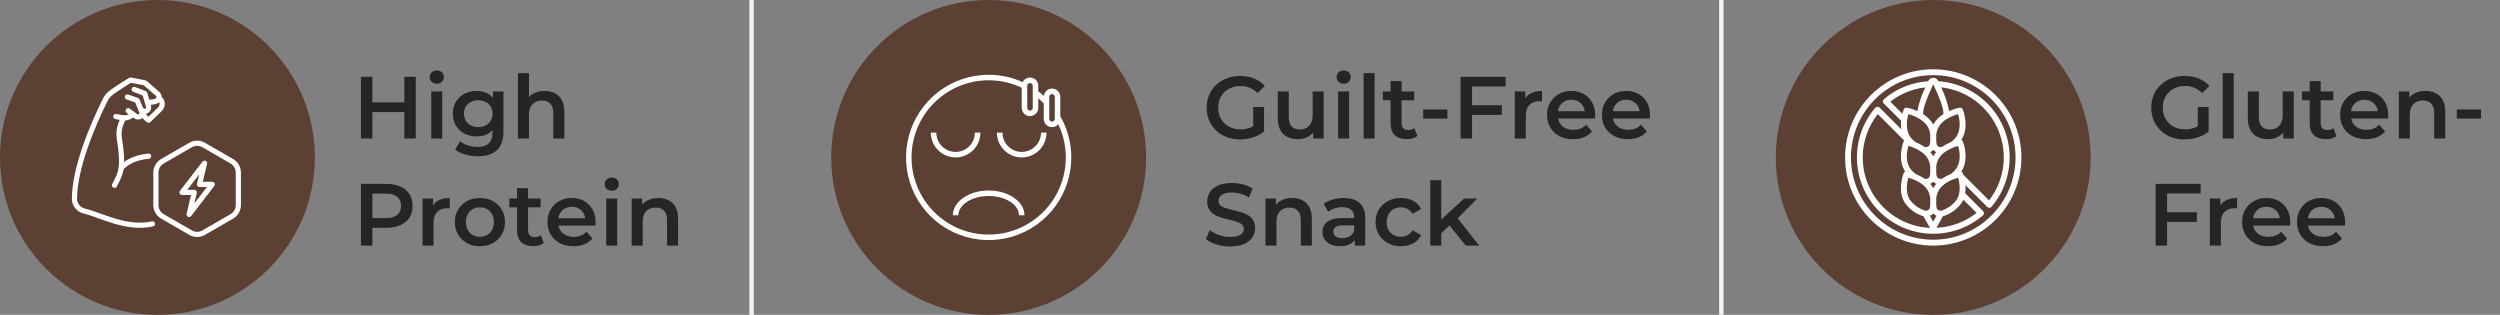 <svg xmlns="http://www.w3.org/2000/svg" fill="none" viewBox="0 0 397 50" height="50" width="397">
<rect x="0" y="0" width="397" height="50" fill="#808080" stroke="none"/>
<circle fill="#5C4033" r="25" cy="25" cx="25"></circle>
<path stroke-linejoin="round" stroke-linecap="round" stroke-miterlimit="10" stroke-width="0.82" stroke="white" d="M19.243 26.701C19.243 26.701 20.391 25.097 23.604 24.803"></path>
<path stroke-linejoin="round" stroke-linecap="round" stroke-miterlimit="10" stroke-width="0.82" stroke="white" d="M19.596 18.728C18.405 21.226 19.05 21.704 19.243 24.242C19.437 26.78 19.243 27.425 18.182 29.434"></path>
<path stroke-linejoin="round" stroke-linecap="round" stroke-miterlimit="10" stroke-width="0.82" stroke="white" d="M21.069 18.229L20.688 18.459C20.294 18.698 19.825 18.782 19.373 18.694L18.389 18.504"></path>
<path stroke-linejoin="round" stroke-linecap="round" stroke-miterlimit="10" stroke-width="0.82" stroke="white" d="M24.203 35.557C20.046 36.473 16.033 34.148 13.366 33.506C12.494 33.295 11.865 32.534 11.824 31.637C11.819 26.594 14.812 19.675 16.728 15.821C16.915 15.445 17.179 15.114 17.503 14.848C18.447 14.075 20.713 12.717 20.713 12.717L23.01 13.159L25.073 14.944C25.581 15.529 25.076 16.142 24.183 16.204L23.676 16.249"></path>
<path stroke-linejoin="round" stroke-linecap="round" stroke-miterlimit="10" stroke-width="0.82" stroke="white" d="M20.357 17.583L21.581 18.464C21.799 18.621 22.094 18.619 22.31 18.459C22.538 18.29 22.622 17.987 22.512 17.725L21.779 15.944L20.227 15.403"></path>
<path stroke-linejoin="round" stroke-linecap="round" stroke-miterlimit="10" stroke-width="0.82" stroke="white" d="M22.432 17.495C22.637 17.709 22.956 17.766 23.222 17.635C23.504 17.498 23.655 17.186 23.588 16.88L22.991 14.849L21.309 14.202"></path>
<path stroke-linejoin="round" stroke-linecap="round" stroke-miterlimit="10" stroke-width="0.82" stroke="white" d="M25.236 15.622C25.861 15.906 25.934 16.823 25.387 17.353L23.604 19.084C23.604 19.084 22.648 18.526 22.651 17.648"></path>
<path stroke-linejoin="round" stroke-linecap="round" stroke-miterlimit="10" stroke-width="0.82" stroke="white" d="M24.757 27.4V32.57C24.757 33.309 25.151 33.991 25.791 34.361L30.269 36.946C30.909 37.315 31.697 37.315 32.336 36.946L36.814 34.361C37.454 33.991 37.848 33.309 37.848 32.57V27.4C37.848 26.661 37.454 25.979 36.814 25.609L32.336 23.024C31.697 22.655 30.909 22.655 30.269 23.024L25.791 25.609C25.151 25.979 24.757 26.661 24.757 27.4Z"></path>
<path stroke-linejoin="round" stroke-linecap="round" stroke-miterlimit="10" stroke-width="0.82" stroke="white" d="M32.482 25.917L28.905 30.555H30.854L30.029 34.053L33.702 29.281H31.678L32.482 25.917Z"></path>
<circle fill="#5C4033" r="25" cy="25" cx="157"></circle>
<g clip-path="url(#clip0_299_1483)">
<path fill="white" d="M155.688 21.062H154.812C154.812 21.875 154.49 22.654 153.916 23.228C153.341 23.802 152.562 24.125 151.75 24.125C150.938 24.125 150.159 23.802 149.584 23.228C149.01 22.654 148.688 21.875 148.688 21.062H147.812C147.813 22.107 148.227 23.108 148.966 23.847C149.704 24.585 150.706 25 151.75 25C152.794 25 153.796 24.585 154.534 23.847C155.273 23.108 155.688 22.107 155.688 21.062Z"></path>
<path fill="white" d="M162.25 24.125C161.438 24.124 160.66 23.801 160.086 23.227C159.511 22.653 159.188 21.874 159.188 21.062H158.312C158.313 22.107 158.727 23.108 159.466 23.847C160.204 24.585 161.206 25 162.25 25C163.294 25 164.296 24.585 165.034 23.847C165.773 23.108 166.188 22.107 166.188 21.062H165.312C165.312 21.874 164.989 22.653 164.414 23.227C163.84 23.801 163.062 24.124 162.25 24.125Z"></path>
<path fill="white" d="M157 30.25C153.864 30.25 151.312 32.017 151.312 34.188H152.188C152.188 32.499 154.347 31.125 157 31.125C159.653 31.125 161.812 32.499 161.812 34.188H162.688C162.688 32.017 160.136 30.25 157 30.25Z"></path>
<path fill="white" d="M168.375 15.375C168.375 15.04 168.247 14.717 168.017 14.473C167.787 14.23 167.471 14.084 167.137 14.066C166.802 14.048 166.473 14.159 166.218 14.376C165.962 14.593 165.8 14.9 165.764 15.234C165.482 14.981 165.186 14.738 164.875 14.506V13.625C164.876 13.33 164.777 13.043 164.594 12.811C164.411 12.579 164.155 12.415 163.867 12.348C163.58 12.28 163.278 12.311 163.01 12.437C162.743 12.562 162.526 12.775 162.394 13.039C160.701 12.267 158.861 11.87 157 11.875C154.111 11.875 151.304 12.828 149.012 14.585C146.72 16.343 145.071 18.808 144.323 21.598C143.574 24.388 143.766 27.346 144.87 30.016C145.974 32.685 147.928 34.916 150.428 36.362C152.928 37.808 155.836 38.389 158.7 38.014C161.564 37.64 164.225 36.331 166.27 34.291C168.314 32.251 169.629 29.593 170.01 26.73C170.39 23.866 169.816 20.957 168.375 18.454V15.375ZM166.625 15.375C166.625 15.259 166.671 15.148 166.753 15.066C166.835 14.984 166.946 14.938 167.062 14.938C167.178 14.938 167.29 14.984 167.372 15.066C167.454 15.148 167.5 15.259 167.5 15.375V18.875C167.5 18.991 167.454 19.102 167.372 19.184C167.29 19.267 167.178 19.313 167.062 19.313C166.946 19.313 166.835 19.267 166.753 19.184C166.671 19.102 166.625 18.991 166.625 18.875V15.375ZM163.125 13.625C163.125 13.509 163.171 13.398 163.253 13.316C163.335 13.234 163.446 13.188 163.562 13.188C163.678 13.188 163.79 13.234 163.872 13.316C163.954 13.398 164 13.509 164 13.625V17.125C164 17.241 163.954 17.352 163.872 17.434C163.79 17.517 163.678 17.563 163.562 17.563C163.446 17.563 163.335 17.517 163.253 17.434C163.171 17.352 163.125 17.241 163.125 17.125V13.625ZM157 37.25C153.751 37.25 150.635 35.959 148.338 33.662C146.041 31.365 144.75 28.249 144.75 25C144.75 21.751 146.041 18.635 148.338 16.338C150.635 14.041 153.751 12.75 157 12.75C158.817 12.745 160.612 13.151 162.25 13.937V17.125C162.25 17.473 162.388 17.807 162.634 18.053C162.881 18.299 163.214 18.438 163.562 18.438C163.911 18.438 164.244 18.299 164.491 18.053C164.737 17.807 164.875 17.473 164.875 17.125V15.621C165.18 15.877 165.473 16.148 165.75 16.434V18.875C165.749 19.143 165.83 19.405 165.983 19.625C166.136 19.846 166.352 20.014 166.604 20.107C166.855 20.2 167.129 20.213 167.389 20.145C167.648 20.077 167.88 19.93 168.053 19.726C168.945 21.593 169.35 23.655 169.229 25.721C169.108 27.787 168.466 29.788 167.362 31.538C166.258 33.288 164.729 34.73 162.917 35.729C161.105 36.727 159.069 37.251 157 37.25Z"></path>
</g>
<path fill="#252525" d="M64.204 22V12.2H66.024V22H64.204ZM57.316 22V12.2H59.136V22H57.316ZM58.982 17.8V16.246H64.344V17.8H58.982ZM68.482 22V14.524H70.232V22H68.482ZM69.364 13.292C69.037 13.292 68.767 13.189 68.552 12.984C68.347 12.779 68.244 12.531 68.244 12.242C68.244 11.943 68.347 11.696 68.552 11.5C68.767 11.295 69.037 11.192 69.364 11.192C69.691 11.192 69.957 11.29 70.162 11.486C70.377 11.673 70.484 11.911 70.484 12.2C70.484 12.508 70.381 12.769 70.176 12.984C69.971 13.189 69.7 13.292 69.364 13.292ZM75.917 24.814C75.226 24.814 74.549 24.721 73.887 24.534C73.234 24.357 72.697 24.095 72.277 23.75L73.061 22.434C73.388 22.705 73.798 22.919 74.293 23.078C74.797 23.246 75.305 23.33 75.819 23.33C76.64 23.33 77.242 23.139 77.625 22.756C78.007 22.383 78.199 21.818 78.199 21.062V19.732L78.339 18.038L78.283 16.344V14.524H79.949V20.866C79.949 22.219 79.603 23.213 78.913 23.848C78.222 24.492 77.224 24.814 75.917 24.814ZM75.693 21.664C74.984 21.664 74.34 21.515 73.761 21.216C73.192 20.908 72.739 20.483 72.403 19.942C72.076 19.401 71.913 18.766 71.913 18.038C71.913 17.319 72.076 16.689 72.403 16.148C72.739 15.607 73.192 15.187 73.761 14.888C74.34 14.589 74.984 14.44 75.693 14.44C76.328 14.44 76.897 14.566 77.401 14.818C77.905 15.07 78.306 15.462 78.605 15.994C78.913 16.526 79.067 17.207 79.067 18.038C79.067 18.869 78.913 19.555 78.605 20.096C78.306 20.628 77.905 21.025 77.401 21.286C76.897 21.538 76.328 21.664 75.693 21.664ZM75.959 20.18C76.397 20.18 76.79 20.091 77.135 19.914C77.48 19.727 77.746 19.475 77.933 19.158C78.129 18.831 78.227 18.458 78.227 18.038C78.227 17.618 78.129 17.249 77.933 16.932C77.746 16.605 77.48 16.358 77.135 16.19C76.79 16.013 76.397 15.924 75.959 15.924C75.52 15.924 75.124 16.013 74.769 16.19C74.424 16.358 74.153 16.605 73.957 16.932C73.77 17.249 73.677 17.618 73.677 18.038C73.677 18.458 73.77 18.831 73.957 19.158C74.153 19.475 74.424 19.727 74.769 19.914C75.124 20.091 75.52 20.18 75.959 20.18ZM82.25 22V11.612H84V16.54L83.622 15.924C83.883 15.448 84.261 15.084 84.756 14.832C85.26 14.571 85.838 14.44 86.492 14.44C87.089 14.44 87.621 14.557 88.088 14.79C88.564 15.023 88.937 15.383 89.208 15.868C89.478 16.344 89.614 16.96 89.614 17.716V22H87.864V17.94C87.864 17.277 87.705 16.783 87.388 16.456C87.08 16.129 86.646 15.966 86.086 15.966C85.675 15.966 85.311 16.05 84.994 16.218C84.676 16.386 84.429 16.638 84.252 16.974C84.084 17.301 84 17.716 84 18.22V22H82.25ZM57.316 39V29.2H61.348C62.216 29.2 62.958 29.34 63.574 29.62C64.199 29.9 64.68 30.301 65.016 30.824C65.352 31.347 65.52 31.967 65.52 32.686C65.52 33.405 65.352 34.025 65.016 34.548C64.68 35.071 64.199 35.472 63.574 35.752C62.958 36.032 62.216 36.172 61.348 36.172H58.324L59.136 35.318V39H57.316ZM59.136 35.514L58.324 34.632H61.264C62.067 34.632 62.669 34.464 63.07 34.128C63.481 33.783 63.686 33.302 63.686 32.686C63.686 32.061 63.481 31.58 63.07 31.244C62.669 30.908 62.067 30.74 61.264 30.74H58.324L59.136 29.844V35.514ZM67.101 39V31.524H68.767V33.582L68.571 32.98C68.795 32.476 69.145 32.093 69.621 31.832C70.106 31.571 70.709 31.44 71.427 31.44V33.106C71.353 33.087 71.282 33.078 71.217 33.078C71.152 33.069 71.087 33.064 71.021 33.064C70.359 33.064 69.831 33.26 69.439 33.652C69.047 34.035 68.851 34.609 68.851 35.374V39H67.101ZM76.203 39.098C75.438 39.098 74.757 38.935 74.159 38.608C73.562 38.272 73.091 37.815 72.745 37.236C72.4 36.657 72.227 35.999 72.227 35.262C72.227 34.515 72.4 33.857 72.745 33.288C73.091 32.709 73.562 32.257 74.159 31.93C74.757 31.603 75.438 31.44 76.203 31.44C76.978 31.44 77.664 31.603 78.261 31.93C78.868 32.257 79.339 32.705 79.675 33.274C80.021 33.843 80.193 34.506 80.193 35.262C80.193 35.999 80.021 36.657 79.675 37.236C79.339 37.815 78.868 38.272 78.261 38.608C77.664 38.935 76.978 39.098 76.203 39.098ZM76.203 37.6C76.633 37.6 77.015 37.507 77.351 37.32C77.687 37.133 77.949 36.863 78.135 36.508C78.331 36.153 78.429 35.738 78.429 35.262C78.429 34.777 78.331 34.361 78.135 34.016C77.949 33.661 77.687 33.391 77.351 33.204C77.015 33.017 76.637 32.924 76.217 32.924C75.788 32.924 75.405 33.017 75.069 33.204C74.743 33.391 74.481 33.661 74.285 34.016C74.089 34.361 73.991 34.777 73.991 35.262C73.991 35.738 74.089 36.153 74.285 36.508C74.481 36.863 74.743 37.133 75.069 37.32C75.405 37.507 75.783 37.6 76.203 37.6ZM84.681 39.098C83.859 39.098 83.225 38.888 82.777 38.468C82.329 38.039 82.105 37.409 82.105 36.578V29.872H83.855V36.536C83.855 36.891 83.943 37.166 84.121 37.362C84.307 37.558 84.564 37.656 84.891 37.656C85.283 37.656 85.609 37.553 85.871 37.348L86.361 38.594C86.155 38.762 85.903 38.888 85.605 38.972C85.306 39.056 84.998 39.098 84.681 39.098ZM80.873 32.924V31.524H85.857V32.924H80.873ZM91.068 39.098C90.238 39.098 89.51 38.935 88.884 38.608C88.268 38.272 87.788 37.815 87.442 37.236C87.106 36.657 86.938 35.999 86.938 35.262C86.938 34.515 87.102 33.857 87.428 33.288C87.764 32.709 88.222 32.257 88.8 31.93C89.388 31.603 90.056 31.44 90.802 31.44C91.53 31.44 92.179 31.599 92.748 31.916C93.318 32.233 93.766 32.681 94.092 33.26C94.419 33.839 94.582 34.52 94.582 35.304C94.582 35.379 94.578 35.463 94.568 35.556C94.568 35.649 94.564 35.738 94.554 35.822H88.324V34.66H93.63L92.944 35.024C92.954 34.595 92.865 34.217 92.678 33.89C92.492 33.563 92.235 33.307 91.908 33.12C91.591 32.933 91.222 32.84 90.802 32.84C90.373 32.84 89.995 32.933 89.668 33.12C89.351 33.307 89.099 33.568 88.912 33.904C88.735 34.231 88.646 34.618 88.646 35.066V35.346C88.646 35.794 88.749 36.191 88.954 36.536C89.16 36.881 89.449 37.147 89.822 37.334C90.196 37.521 90.625 37.614 91.11 37.614C91.53 37.614 91.908 37.549 92.244 37.418C92.58 37.287 92.879 37.082 93.14 36.802L94.078 37.88C93.742 38.272 93.318 38.575 92.804 38.79C92.3 38.995 91.722 39.098 91.068 39.098ZM96.263 39V31.524H98.013V39H96.263ZM97.145 30.292C96.819 30.292 96.548 30.189 96.333 29.984C96.128 29.779 96.025 29.531 96.025 29.242C96.025 28.943 96.128 28.696 96.333 28.5C96.548 28.295 96.819 28.192 97.145 28.192C97.472 28.192 97.738 28.29 97.943 28.486C98.158 28.673 98.265 28.911 98.265 29.2C98.265 29.508 98.163 29.769 97.957 29.984C97.752 30.189 97.481 30.292 97.145 30.292ZM100.31 39V31.524H101.976V33.54L101.682 32.924C101.943 32.448 102.321 32.084 102.816 31.832C103.32 31.571 103.899 31.44 104.552 31.44C105.149 31.44 105.681 31.557 106.148 31.79C106.624 32.023 106.997 32.383 107.268 32.868C107.539 33.344 107.674 33.96 107.674 34.716V39H105.924V34.94C105.924 34.277 105.765 33.783 105.448 33.456C105.14 33.129 104.706 32.966 104.146 32.966C103.735 32.966 103.371 33.05 103.054 33.218C102.737 33.386 102.489 33.638 102.312 33.974C102.144 34.301 102.06 34.716 102.06 35.22V39H100.31Z"></path>
<path fill="#252525" d="M196.894 22.14C196.129 22.14 195.424 22.019 194.78 21.776C194.145 21.524 193.59 21.174 193.114 20.726C192.638 20.269 192.269 19.732 192.008 19.116C191.747 18.5 191.616 17.828 191.616 17.1C191.616 16.372 191.747 15.7 192.008 15.084C192.269 14.468 192.638 13.936 193.114 13.488C193.599 13.031 194.164 12.681 194.808 12.438C195.452 12.186 196.157 12.06 196.922 12.06C197.753 12.06 198.499 12.195 199.162 12.466C199.834 12.737 200.399 13.133 200.856 13.656L199.708 14.776C199.325 14.393 198.91 14.113 198.462 13.936C198.023 13.749 197.538 13.656 197.006 13.656C196.493 13.656 196.017 13.74 195.578 13.908C195.139 14.076 194.761 14.314 194.444 14.622C194.127 14.93 193.879 15.294 193.702 15.714C193.534 16.134 193.45 16.596 193.45 17.1C193.45 17.595 193.534 18.052 193.702 18.472C193.879 18.892 194.127 19.261 194.444 19.578C194.761 19.886 195.135 20.124 195.564 20.292C195.993 20.46 196.469 20.544 196.992 20.544C197.477 20.544 197.944 20.469 198.392 20.32C198.849 20.161 199.283 19.9 199.694 19.536L200.73 20.894C200.217 21.305 199.619 21.617 198.938 21.832C198.266 22.037 197.585 22.14 196.894 22.14ZM200.73 20.894L199.008 20.656V16.988H200.73V20.894ZM206.126 22.098C205.492 22.098 204.932 21.981 204.446 21.748C203.961 21.505 203.583 21.141 203.312 20.656C203.042 20.161 202.906 19.541 202.906 18.794V14.524H204.656V18.556C204.656 19.228 204.806 19.732 205.104 20.068C205.412 20.395 205.846 20.558 206.406 20.558C206.817 20.558 207.172 20.474 207.47 20.306C207.778 20.138 208.016 19.886 208.184 19.55C208.362 19.214 208.45 18.799 208.45 18.304V14.524H210.2V22H208.534V19.984L208.828 20.6C208.576 21.085 208.208 21.459 207.722 21.72C207.237 21.972 206.705 22.098 206.126 22.098ZM212.492 22V14.524H214.242V22H212.492ZM213.374 13.292C213.047 13.292 212.776 13.189 212.562 12.984C212.356 12.779 212.254 12.531 212.254 12.242C212.254 11.943 212.356 11.696 212.562 11.5C212.776 11.295 213.047 11.192 213.374 11.192C213.7 11.192 213.966 11.29 214.172 11.486C214.386 11.673 214.494 11.911 214.494 12.2C214.494 12.508 214.391 12.769 214.186 12.984C213.98 13.189 213.71 13.292 213.374 13.292ZM216.539 22V11.612H218.289V22H216.539ZM223.4 22.098C222.578 22.098 221.944 21.888 221.495 21.468C221.048 21.039 220.824 20.409 220.824 19.578V12.872H222.574V19.536C222.574 19.891 222.662 20.166 222.84 20.362C223.026 20.558 223.283 20.656 223.61 20.656C224.002 20.656 224.328 20.553 224.59 20.348L225.08 21.594C224.874 21.762 224.622 21.888 224.324 21.972C224.025 22.056 223.717 22.098 223.4 22.098ZM219.592 15.924V14.524H224.576V15.924H219.592ZM226.004 18.836V17.38H229.854V18.836H226.004ZM231.937 22V12.2H239.091V13.726H233.757V22H231.937ZM233.603 18.248V16.708H238.489V18.248H233.603ZM240.546 22V14.524H242.212V16.582L242.016 15.98C242.24 15.476 242.59 15.093 243.066 14.832C243.552 14.571 244.154 14.44 244.872 14.44V16.106C244.798 16.087 244.728 16.078 244.662 16.078C244.597 16.069 244.532 16.064 244.466 16.064C243.804 16.064 243.276 16.26 242.884 16.652C242.492 17.035 242.296 17.609 242.296 18.374V22H240.546ZM249.803 22.098C248.972 22.098 248.244 21.935 247.619 21.608C247.003 21.272 246.522 20.815 246.177 20.236C245.841 19.657 245.673 18.999 245.673 18.262C245.673 17.515 245.836 16.857 246.163 16.288C246.499 15.709 246.956 15.257 247.535 14.93C248.123 14.603 248.79 14.44 249.537 14.44C250.265 14.44 250.913 14.599 251.483 14.916C252.052 15.233 252.5 15.681 252.827 16.26C253.153 16.839 253.317 17.52 253.317 18.304C253.317 18.379 253.312 18.463 253.303 18.556C253.303 18.649 253.298 18.738 253.289 18.822H247.059V17.66H252.365L251.679 18.024C251.688 17.595 251.599 17.217 251.413 16.89C251.226 16.563 250.969 16.307 250.643 16.12C250.325 15.933 249.957 15.84 249.537 15.84C249.107 15.84 248.729 15.933 248.403 16.12C248.085 16.307 247.833 16.568 247.647 16.904C247.469 17.231 247.381 17.618 247.381 18.066V18.346C247.381 18.794 247.483 19.191 247.689 19.536C247.894 19.881 248.183 20.147 248.557 20.334C248.93 20.521 249.359 20.614 249.845 20.614C250.265 20.614 250.643 20.549 250.979 20.418C251.315 20.287 251.613 20.082 251.875 19.802L252.813 20.88C252.477 21.272 252.052 21.575 251.539 21.79C251.035 21.995 250.456 22.098 249.803 22.098ZM258.512 22.098C257.681 22.098 256.953 21.935 256.328 21.608C255.712 21.272 255.231 20.815 254.886 20.236C254.55 19.657 254.382 18.999 254.382 18.262C254.382 17.515 254.545 16.857 254.872 16.288C255.208 15.709 255.665 15.257 256.244 14.93C256.832 14.603 257.499 14.44 258.246 14.44C258.974 14.44 259.622 14.599 260.192 14.916C260.761 15.233 261.209 15.681 261.536 16.26C261.862 16.839 262.026 17.52 262.026 18.304C262.026 18.379 262.021 18.463 262.012 18.556C262.012 18.649 262.007 18.738 261.998 18.822H255.768V17.66H261.074L260.388 18.024C260.397 17.595 260.308 17.217 260.122 16.89C259.935 16.563 259.678 16.307 259.352 16.12C259.034 15.933 258.666 15.84 258.246 15.84C257.816 15.84 257.438 15.933 257.112 16.12C256.794 16.307 256.542 16.568 256.356 16.904C256.178 17.231 256.09 17.618 256.09 18.066V18.346C256.09 18.794 256.192 19.191 256.398 19.536C256.603 19.881 256.892 20.147 257.266 20.334C257.639 20.521 258.068 20.614 258.554 20.614C258.974 20.614 259.352 20.549 259.688 20.418C260.024 20.287 260.322 20.082 260.584 19.802L261.522 20.88C261.186 21.272 260.761 21.575 260.248 21.79C259.744 21.995 259.165 22.098 258.512 22.098ZM195.354 39.14C194.589 39.14 193.856 39.033 193.156 38.818C192.456 38.594 191.901 38.309 191.49 37.964L192.12 36.55C192.512 36.858 192.997 37.115 193.576 37.32C194.155 37.525 194.747 37.628 195.354 37.628C195.867 37.628 196.283 37.572 196.6 37.46C196.917 37.348 197.151 37.199 197.3 37.012C197.449 36.816 197.524 36.597 197.524 36.354C197.524 36.055 197.417 35.817 197.202 35.64C196.987 35.453 196.707 35.309 196.362 35.206C196.026 35.094 195.648 34.991 195.228 34.898C194.817 34.805 194.402 34.697 193.982 34.576C193.571 34.445 193.193 34.282 192.848 34.086C192.512 33.881 192.237 33.61 192.022 33.274C191.807 32.938 191.7 32.509 191.7 31.986C191.7 31.454 191.84 30.969 192.12 30.53C192.409 30.082 192.843 29.727 193.422 29.466C194.01 29.195 194.752 29.06 195.648 29.06C196.236 29.06 196.819 29.135 197.398 29.284C197.977 29.433 198.481 29.648 198.91 29.928L198.336 31.342C197.897 31.081 197.445 30.889 196.978 30.768C196.511 30.637 196.063 30.572 195.634 30.572C195.13 30.572 194.719 30.633 194.402 30.754C194.094 30.875 193.865 31.034 193.716 31.23C193.576 31.426 193.506 31.65 193.506 31.902C193.506 32.201 193.609 32.443 193.814 32.63C194.029 32.807 194.304 32.947 194.64 33.05C194.985 33.153 195.368 33.255 195.788 33.358C196.208 33.451 196.623 33.559 197.034 33.68C197.454 33.801 197.832 33.96 198.168 34.156C198.513 34.352 198.789 34.618 198.994 34.954C199.209 35.29 199.316 35.715 199.316 36.228C199.316 36.751 199.171 37.236 198.882 37.684C198.602 38.123 198.168 38.477 197.58 38.748C196.992 39.009 196.25 39.14 195.354 39.14ZM200.953 39V31.524H202.619V33.54L202.325 32.924C202.586 32.448 202.964 32.084 203.459 31.832C203.963 31.571 204.541 31.44 205.195 31.44C205.792 31.44 206.324 31.557 206.791 31.79C207.267 32.023 207.64 32.383 207.911 32.868C208.181 33.344 208.317 33.96 208.317 34.716V39H206.567V34.94C206.567 34.277 206.408 33.783 206.091 33.456C205.783 33.129 205.349 32.966 204.789 32.966C204.378 32.966 204.014 33.05 203.697 33.218C203.379 33.386 203.132 33.638 202.955 33.974C202.787 34.301 202.703 34.716 202.703 35.22V39H200.953ZM215.143 39V37.488L215.045 37.166V34.52C215.045 34.007 214.891 33.61 214.583 33.33C214.275 33.041 213.808 32.896 213.183 32.896C212.763 32.896 212.347 32.961 211.937 33.092C211.535 33.223 211.195 33.405 210.915 33.638L210.229 32.364C210.63 32.056 211.106 31.827 211.657 31.678C212.217 31.519 212.795 31.44 213.393 31.44C214.475 31.44 215.311 31.701 215.899 32.224C216.496 32.737 216.795 33.535 216.795 34.618V39H215.143ZM212.791 39.098C212.231 39.098 211.741 39.005 211.321 38.818C210.901 38.622 210.574 38.356 210.341 38.02C210.117 37.675 210.005 37.287 210.005 36.858C210.005 36.438 210.103 36.06 210.299 35.724C210.504 35.388 210.835 35.122 211.293 34.926C211.75 34.73 212.357 34.632 213.113 34.632H215.283V35.794H213.239C212.641 35.794 212.24 35.892 212.035 36.088C211.829 36.275 211.727 36.508 211.727 36.788C211.727 37.105 211.853 37.357 212.105 37.544C212.357 37.731 212.707 37.824 213.155 37.824C213.584 37.824 213.967 37.726 214.303 37.53C214.648 37.334 214.895 37.045 215.045 36.662L215.339 37.712C215.171 38.151 214.867 38.491 214.429 38.734C213.999 38.977 213.453 39.098 212.791 39.098ZM222.484 39.098C221.7 39.098 221 38.935 220.384 38.608C219.778 38.272 219.302 37.815 218.956 37.236C218.611 36.657 218.438 35.999 218.438 35.262C218.438 34.515 218.611 33.857 218.956 33.288C219.302 32.709 219.778 32.257 220.384 31.93C221 31.603 221.7 31.44 222.484 31.44C223.212 31.44 223.852 31.589 224.402 31.888C224.962 32.177 225.387 32.607 225.676 33.176L224.332 33.96C224.108 33.605 223.833 33.344 223.506 33.176C223.189 33.008 222.844 32.924 222.47 32.924C222.041 32.924 221.654 33.017 221.308 33.204C220.963 33.391 220.692 33.661 220.496 34.016C220.3 34.361 220.202 34.777 220.202 35.262C220.202 35.747 220.3 36.167 220.496 36.522C220.692 36.867 220.963 37.133 221.308 37.32C221.654 37.507 222.041 37.6 222.47 37.6C222.844 37.6 223.189 37.516 223.506 37.348C223.833 37.18 224.108 36.919 224.332 36.564L225.676 37.348C225.387 37.908 224.962 38.342 224.402 38.65C223.852 38.949 223.212 39.098 222.484 39.098ZM228.549 37.334L228.591 35.136L232.497 31.524H234.597L231.279 34.856L230.355 35.626L228.549 37.334ZM227.121 39V28.612H228.871V39H227.121ZM232.763 39L230.033 35.626L231.139 34.226L234.891 39H232.763Z"></path>
<path fill="#252525" d="M346.894 22.14C346.129 22.14 345.424 22.019 344.78 21.776C344.145 21.524 343.59 21.174 343.114 20.726C342.638 20.269 342.269 19.732 342.008 19.116C341.747 18.5 341.616 17.828 341.616 17.1C341.616 16.372 341.747 15.7 342.008 15.084C342.269 14.468 342.638 13.936 343.114 13.488C343.599 13.031 344.164 12.681 344.808 12.438C345.452 12.186 346.157 12.06 346.922 12.06C347.753 12.06 348.499 12.195 349.162 12.466C349.834 12.737 350.399 13.133 350.856 13.656L349.708 14.776C349.325 14.393 348.91 14.113 348.462 13.936C348.023 13.749 347.538 13.656 347.006 13.656C346.493 13.656 346.017 13.74 345.578 13.908C345.139 14.076 344.761 14.314 344.444 14.622C344.127 14.93 343.879 15.294 343.702 15.714C343.534 16.134 343.45 16.596 343.45 17.1C343.45 17.595 343.534 18.052 343.702 18.472C343.879 18.892 344.127 19.261 344.444 19.578C344.761 19.886 345.135 20.124 345.564 20.292C345.993 20.46 346.469 20.544 346.992 20.544C347.477 20.544 347.944 20.469 348.392 20.32C348.849 20.161 349.283 19.9 349.694 19.536L350.73 20.894C350.217 21.305 349.619 21.617 348.938 21.832C348.266 22.037 347.585 22.14 346.894 22.14ZM350.73 20.894L349.008 20.656V16.988H350.73V20.894ZM352.962 22V11.612H354.712V22H352.962ZM360.173 22.098C359.539 22.098 358.979 21.981 358.493 21.748C358.008 21.505 357.63 21.141 357.359 20.656C357.089 20.161 356.953 19.541 356.953 18.794V14.524H358.703V18.556C358.703 19.228 358.853 19.732 359.151 20.068C359.459 20.395 359.893 20.558 360.453 20.558C360.864 20.558 361.219 20.474 361.517 20.306C361.825 20.138 362.063 19.886 362.231 19.55C362.409 19.214 362.497 18.799 362.497 18.304V14.524H364.247V22H362.581V19.984L362.875 20.6C362.623 21.085 362.255 21.459 361.769 21.72C361.284 21.972 360.752 22.098 360.173 22.098ZM369.353 22.098C368.531 22.098 367.897 21.888 367.449 21.468C367.001 21.039 366.777 20.409 366.777 19.578V12.872H368.527V19.536C368.527 19.891 368.615 20.166 368.793 20.362C368.979 20.558 369.236 20.656 369.563 20.656C369.955 20.656 370.281 20.553 370.543 20.348L371.033 21.594C370.827 21.762 370.575 21.888 370.277 21.972C369.978 22.056 369.67 22.098 369.353 22.098ZM365.545 15.924V14.524H370.529V15.924H365.545ZM375.74 22.098C374.909 22.098 374.181 21.935 373.556 21.608C372.94 21.272 372.459 20.815 372.114 20.236C371.778 19.657 371.61 18.999 371.61 18.262C371.61 17.515 371.773 16.857 372.1 16.288C372.436 15.709 372.893 15.257 373.472 14.93C374.06 14.603 374.727 14.44 375.474 14.44C376.202 14.44 376.851 14.599 377.42 14.916C377.989 15.233 378.437 15.681 378.764 16.26C379.091 16.839 379.254 17.52 379.254 18.304C379.254 18.379 379.249 18.463 379.24 18.556C379.24 18.649 379.235 18.738 379.226 18.822H372.996V17.66H378.302L377.616 18.024C377.625 17.595 377.537 17.217 377.35 16.89C377.163 16.563 376.907 16.307 376.58 16.12C376.263 15.933 375.894 15.84 375.474 15.84C375.045 15.84 374.667 15.933 374.34 16.12C374.023 16.307 373.771 16.568 373.584 16.904C373.407 17.231 373.318 17.618 373.318 18.066V18.346C373.318 18.794 373.421 19.191 373.626 19.536C373.831 19.881 374.121 20.147 374.494 20.334C374.867 20.521 375.297 20.614 375.782 20.614C376.202 20.614 376.58 20.549 376.916 20.418C377.252 20.287 377.551 20.082 377.812 19.802L378.75 20.88C378.414 21.272 377.989 21.575 377.476 21.79C376.972 21.995 376.393 22.098 375.74 22.098ZM380.935 22V14.524H382.601V16.54L382.307 15.924C382.568 15.448 382.946 15.084 383.441 14.832C383.945 14.571 384.524 14.44 385.177 14.44C385.774 14.44 386.306 14.557 386.773 14.79C387.249 15.023 387.622 15.383 387.893 15.868C388.164 16.344 388.299 16.96 388.299 17.716V22H386.549V17.94C386.549 17.277 386.39 16.783 386.073 16.456C385.765 16.129 385.331 15.966 384.771 15.966C384.36 15.966 383.996 16.05 383.679 16.218C383.362 16.386 383.114 16.638 382.937 16.974C382.769 17.301 382.685 17.716 382.685 18.22V22H380.935ZM390.141 18.836V17.38H393.991V18.836H390.141ZM342.316 39V29.2H349.47V30.726H344.136V39H342.316ZM343.982 35.248V33.708H348.868V35.248H343.982ZM350.925 39V31.524H352.591V33.582L352.395 32.98C352.619 32.476 352.969 32.093 353.445 31.832C353.931 31.571 354.533 31.44 355.251 31.44V33.106C355.177 33.087 355.107 33.078 355.041 33.078C354.976 33.069 354.911 33.064 354.845 33.064C354.183 33.064 353.655 33.26 353.263 33.652C352.871 34.035 352.675 34.609 352.675 35.374V39H350.925ZM360.182 39.098C359.351 39.098 358.623 38.935 357.998 38.608C357.382 38.272 356.901 37.815 356.556 37.236C356.22 36.657 356.052 35.999 356.052 35.262C356.052 34.515 356.215 33.857 356.542 33.288C356.878 32.709 357.335 32.257 357.914 31.93C358.502 31.603 359.169 31.44 359.916 31.44C360.644 31.44 361.292 31.599 361.862 31.916C362.431 32.233 362.879 32.681 363.206 33.26C363.532 33.839 363.696 34.52 363.696 35.304C363.696 35.379 363.691 35.463 363.682 35.556C363.682 35.649 363.677 35.738 363.668 35.822H357.438V34.66H362.744L362.058 35.024C362.067 34.595 361.978 34.217 361.792 33.89C361.605 33.563 361.348 33.307 361.022 33.12C360.704 32.933 360.336 32.84 359.916 32.84C359.486 32.84 359.108 32.933 358.782 33.12C358.464 33.307 358.212 33.568 358.026 33.904C357.848 34.231 357.76 34.618 357.76 35.066V35.346C357.76 35.794 357.862 36.191 358.068 36.536C358.273 36.881 358.562 37.147 358.936 37.334C359.309 37.521 359.738 37.614 360.224 37.614C360.644 37.614 361.022 37.549 361.358 37.418C361.694 37.287 361.992 37.082 362.254 36.802L363.192 37.88C362.856 38.272 362.431 38.575 361.918 38.79C361.414 38.995 360.835 39.098 360.182 39.098ZM368.891 39.098C368.06 39.098 367.332 38.935 366.707 38.608C366.091 38.272 365.61 37.815 365.265 37.236C364.929 36.657 364.761 35.999 364.761 35.262C364.761 34.515 364.924 33.857 365.251 33.288C365.587 32.709 366.044 32.257 366.623 31.93C367.211 31.603 367.878 31.44 368.625 31.44C369.353 31.44 370.001 31.599 370.571 31.916C371.14 32.233 371.588 32.681 371.915 33.26C372.241 33.839 372.405 34.52 372.405 35.304C372.405 35.379 372.4 35.463 372.391 35.556C372.391 35.649 372.386 35.738 372.377 35.822H366.147V34.66H371.453L370.767 35.024C370.776 34.595 370.687 34.217 370.501 33.89C370.314 33.563 370.057 33.307 369.731 33.12C369.413 32.933 369.045 32.84 368.625 32.84C368.195 32.84 367.817 32.933 367.491 33.12C367.173 33.307 366.921 33.568 366.735 33.904C366.557 34.231 366.469 34.618 366.469 35.066V35.346C366.469 35.794 366.571 36.191 366.777 36.536C366.982 36.881 367.271 37.147 367.645 37.334C368.018 37.521 368.447 37.614 368.933 37.614C369.353 37.614 369.731 37.549 370.067 37.418C370.403 37.287 370.701 37.082 370.963 36.802L371.901 37.88C371.565 38.272 371.14 38.575 370.627 38.79C370.123 38.995 369.544 39.098 368.891 39.098Z"></path>
<circle fill="#5C4033" r="25" cy="25" cx="307"></circle>
<line stroke-width="0.7" stroke="#F3F3F3" y2="50" x2="119.35" y1="-1.5299e-08" x1="119.35"></line>
<line stroke-width="0.7" stroke="#F3F3F3" y2="50" x2="273.35" y1="-1.5299e-08" x1="273.35"></line>
<g clip-path="url(#clip1_299_1483)">
<path fill="white" d="M307 11C299.268 11 293 17.268 293 25C293 32.732 299.268 39 307 39C314.732 39 321 32.732 321 25C320.991 17.272 314.728 11.009 307 11ZM307 38.067C299.784 38.067 293.933 32.216 293.933 25C293.933 17.784 299.784 11.933 307 11.933C314.216 11.933 320.067 17.784 320.067 25C320.059 32.213 314.213 38.059 307 38.067Z"></path>
<path fill="white" d="M307.804 12.895L307.786 12.857C307.647 12.547 307.339 12.347 307 12.347C306.66 12.347 306.352 12.547 306.214 12.857L306.192 12.903C303.606 13.064 301.142 14.061 299.171 15.743C299.166 15.747 299.164 15.754 299.159 15.758C299.153 15.763 299.147 15.764 299.143 15.769C299.128 15.788 299.114 15.808 299.103 15.829C299.083 15.853 299.066 15.88 299.051 15.908C299.04 15.935 299.032 15.963 299.027 15.992C299.018 16.021 299.013 16.05 299.01 16.08C299.01 16.109 299.013 16.138 299.019 16.167C299.022 16.197 299.028 16.226 299.036 16.255C299.048 16.283 299.063 16.309 299.08 16.334C299.09 16.357 299.102 16.379 299.116 16.4C299.121 16.405 299.127 16.407 299.132 16.412C299.136 16.417 299.138 16.424 299.143 16.429L301.896 19.182C301.851 19.631 301.86 20.083 301.922 20.529L298.477 17.084C298.473 17.08 298.467 17.079 298.462 17.075C298.458 17.07 298.456 17.065 298.452 17.061C298.43 17.046 298.408 17.034 298.384 17.023C298.36 17.005 298.333 16.989 298.306 16.976C298.275 16.967 298.244 16.961 298.212 16.958C298.186 16.954 298.16 16.952 298.133 16.953C298.102 16.955 298.07 16.962 298.04 16.971C298.013 16.976 297.987 16.983 297.961 16.992C297.932 17.008 297.905 17.026 297.88 17.047C297.859 17.058 297.839 17.071 297.82 17.086C297.816 17.09 297.814 17.097 297.81 17.101C297.806 17.105 297.8 17.107 297.796 17.112C293.677 21.921 293.954 29.09 298.431 33.568C302.908 38.046 310.077 38.323 314.887 34.205C314.891 34.202 314.893 34.196 314.898 34.191C314.903 34.187 314.908 34.186 314.912 34.182C314.927 34.163 314.941 34.142 314.953 34.12C314.973 34.096 314.991 34.07 315.005 34.042C315.016 34.014 315.023 33.986 315.028 33.957C315.037 33.928 315.043 33.899 315.045 33.869C315.045 33.84 315.041 33.81 315.035 33.781C315.032 33.752 315.026 33.722 315.018 33.694C315.005 33.666 314.989 33.638 314.971 33.613C314.961 33.59 314.948 33.568 314.934 33.548C314.93 33.543 314.924 33.541 314.921 33.537C314.917 33.533 314.915 33.526 314.911 33.522L312.07 30.679C312.135 30.257 312.15 29.829 312.117 29.403L315.576 32.861C315.58 32.866 315.587 32.868 315.592 32.872C315.597 32.877 315.599 32.883 315.604 32.888C315.631 32.907 315.659 32.924 315.69 32.937C315.705 32.948 315.72 32.957 315.737 32.965C315.789 32.987 315.846 32.998 315.903 32.998C315.966 32.998 316.029 32.984 316.086 32.959C316.105 32.948 316.123 32.936 316.14 32.923C316.173 32.907 316.205 32.886 316.233 32.861C316.238 32.856 316.24 32.85 316.244 32.845C316.249 32.84 316.255 32.839 316.259 32.834C319.219 29.339 319.958 24.477 318.17 20.261C316.382 16.046 312.373 13.196 307.804 12.895ZM308.611 17.91C308.611 17.987 308.6 18.063 308.594 18.139C307.978 18.514 307.459 19.027 307.077 19.639C307.048 19.689 307.027 19.742 307 19.792C306.973 19.741 306.953 19.689 306.923 19.639C306.541 19.027 306.021 18.513 305.405 18.138C305.399 18.061 305.389 17.982 305.389 17.91C305.389 17.188 305.99 15.5 307 13.378C308.01 15.498 308.611 17.188 308.611 17.91ZM310.764 31.647C310.189 32.471 309.366 33.087 308.414 33.407C308.222 33.485 308.004 33.473 307.821 33.374C307.671 33.293 307.567 33.148 307.537 32.98C307.508 32.818 307.485 32.638 307.468 32.45C307.491 32.155 307.491 31.858 307.468 31.563C307.505 31.089 307.646 30.628 307.881 30.214C308.599 29.001 310.205 28.425 310.951 28.215C311.153 28.921 311.466 30.46 310.764 31.647ZM306.993 35.194L306.46 34.261C306.52 34.241 306.579 34.217 306.636 34.19C306.772 34.111 306.895 34.01 307 33.893C307.105 34.01 307.228 34.111 307.364 34.19C307.411 34.216 307.463 34.228 307.512 34.249L306.993 35.194ZM303.048 18.119C303.795 18.328 305.4 18.903 306.119 20.115C306.351 20.525 306.492 20.979 306.531 21.448C306.506 21.754 306.506 22.061 306.531 22.366C306.514 22.548 306.492 22.723 306.464 22.88C306.434 23.049 306.329 23.195 306.178 23.278C306.004 23.374 305.796 23.389 305.61 23.32L305.58 23.307C305.157 23.018 304.703 22.777 304.227 22.587C303.829 22.315 303.492 21.962 303.238 21.552C302.534 20.361 302.847 18.822 303.048 18.117V18.119ZM307.365 24.092C307.402 24.113 307.444 24.122 307.482 24.139C307.331 24.31 307.196 24.495 307.077 24.691C307.048 24.741 307.027 24.793 307 24.844C306.973 24.793 306.953 24.741 306.923 24.691C306.805 24.495 306.669 24.31 306.518 24.139C306.556 24.121 306.598 24.112 306.635 24.092C306.772 24.012 306.895 23.911 307 23.792C307.105 23.91 307.228 24.01 307.365 24.09V24.092ZM310.181 23.428C310.434 23.327 310.692 23.24 310.953 23.166C311.157 23.87 311.469 25.406 310.761 26.6C310.507 27.012 310.168 27.366 309.767 27.638C309.293 27.828 308.841 28.068 308.418 28.355C308.224 28.433 308.005 28.421 307.821 28.321C307.672 28.24 307.567 28.095 307.537 27.928C307.509 27.77 307.486 27.596 307.469 27.415C307.494 27.109 307.494 26.802 307.469 26.497C307.508 26.027 307.649 25.572 307.881 25.163C308.143 24.74 308.492 24.378 308.905 24.102C309.301 23.826 309.73 23.599 310.181 23.426V23.428ZM307.079 29.739C307.049 29.79 307.027 29.843 307 29.895C306.973 29.843 306.953 29.79 306.921 29.739C306.803 29.543 306.667 29.357 306.516 29.185C306.556 29.166 306.599 29.158 306.638 29.136C306.773 29.057 306.895 28.957 307 28.841C307.105 28.957 307.227 29.057 307.362 29.136C307.401 29.158 307.444 29.167 307.484 29.185C307.333 29.357 307.198 29.543 307.079 29.739ZM304.232 27.636C303.83 27.364 303.49 27.01 303.236 26.596C302.533 25.41 302.844 23.87 303.047 23.165C303.148 23.193 303.265 23.229 303.393 23.271C303.524 23.315 303.667 23.364 303.818 23.426C304.27 23.6 304.699 23.828 305.097 24.104C305.509 24.381 305.856 24.742 306.117 25.164C306.349 25.573 306.49 26.028 306.529 26.497C306.505 26.802 306.505 27.11 306.529 27.415C306.512 27.596 306.49 27.771 306.462 27.928C306.432 28.096 306.327 28.241 306.177 28.323C306.003 28.42 305.796 28.437 305.608 28.369L305.58 28.358C305.158 28.07 304.707 27.828 304.234 27.636H304.232ZM303.048 28.215C303.794 28.425 305.4 29.002 306.118 30.214C306.354 30.628 306.496 31.089 306.533 31.564C306.511 31.859 306.511 32.155 306.533 32.45C306.517 32.637 306.494 32.818 306.465 32.98C306.435 33.148 306.33 33.294 306.18 33.375C305.997 33.474 305.78 33.486 305.587 33.407C304.636 33.088 303.812 32.471 303.238 31.648C302.534 30.46 302.847 28.921 303.048 28.215ZM310.762 21.551C310.508 21.961 310.171 22.314 309.772 22.586C309.296 22.775 308.842 23.016 308.419 23.306H308.414C308.222 23.385 308.004 23.374 307.821 23.275C307.671 23.192 307.565 23.047 307.535 22.878C307.507 22.72 307.485 22.546 307.468 22.364C307.492 22.059 307.492 21.752 307.468 21.446C307.507 20.977 307.647 20.523 307.879 20.114C308.21 19.596 308.664 19.167 309.2 18.864C309.255 18.843 309.305 18.811 309.348 18.771C309.855 18.491 310.393 18.27 310.95 18.114C311.153 18.822 311.466 20.361 310.762 21.551ZM300.176 16.144C301.785 14.886 303.713 14.101 305.742 13.877C305.153 15.068 304.729 16.335 304.482 17.641C303.952 17.403 303.398 17.222 302.83 17.103C302.611 17.062 302.394 17.18 302.31 17.386C302.226 17.607 302.155 17.833 302.097 18.062L300.176 16.144ZM295.8 24.999C295.804 22.503 296.645 20.08 298.189 18.117L302.384 22.312C302.352 22.349 302.327 22.389 302.308 22.433C302.265 22.541 301.259 25.09 302.434 27.071C302.468 27.128 302.51 27.183 302.547 27.239C302.439 27.287 302.353 27.375 302.307 27.484C302.264 27.592 301.259 30.14 302.433 32.123C303.113 33.127 304.101 33.883 305.248 34.276C305.306 34.297 305.365 34.314 305.425 34.327L306.487 36.187C300.51 35.906 295.807 30.982 295.8 24.999ZM313.882 33.811C312.059 35.243 309.833 36.07 307.517 36.176L308.525 34.342C308.602 34.325 308.678 34.303 308.752 34.276C309.899 33.883 310.887 33.127 311.567 32.123C311.646 31.989 311.716 31.849 311.777 31.706L313.882 33.811ZM315.86 31.827L311.789 27.757C311.739 27.602 311.7 27.504 311.693 27.484C311.647 27.375 311.561 27.287 311.453 27.239C311.49 27.183 311.531 27.129 311.565 27.072C312.741 25.09 311.735 22.541 311.692 22.433C311.647 22.325 311.562 22.238 311.455 22.189C311.491 22.134 311.532 22.082 311.565 22.026C312.741 20.039 311.735 17.494 311.692 17.386C311.609 17.18 311.391 17.062 311.173 17.103C310.604 17.222 310.05 17.403 309.52 17.641C309.272 16.332 308.846 15.064 308.255 13.87C312.274 14.317 315.739 16.898 317.316 20.622C318.893 24.345 318.337 28.63 315.862 31.827H315.86Z"></path>
</g>
<defs>
<clipPath id="clip0_299_1483">
<rect transform="translate(143 11)" fill="white" height="28" width="28"></rect>
</clipPath>
<clipPath id="clip1_299_1483">
<rect transform="translate(293 11)" fill="white" height="28" width="28"></rect>
</clipPath>
</defs>
</svg>
